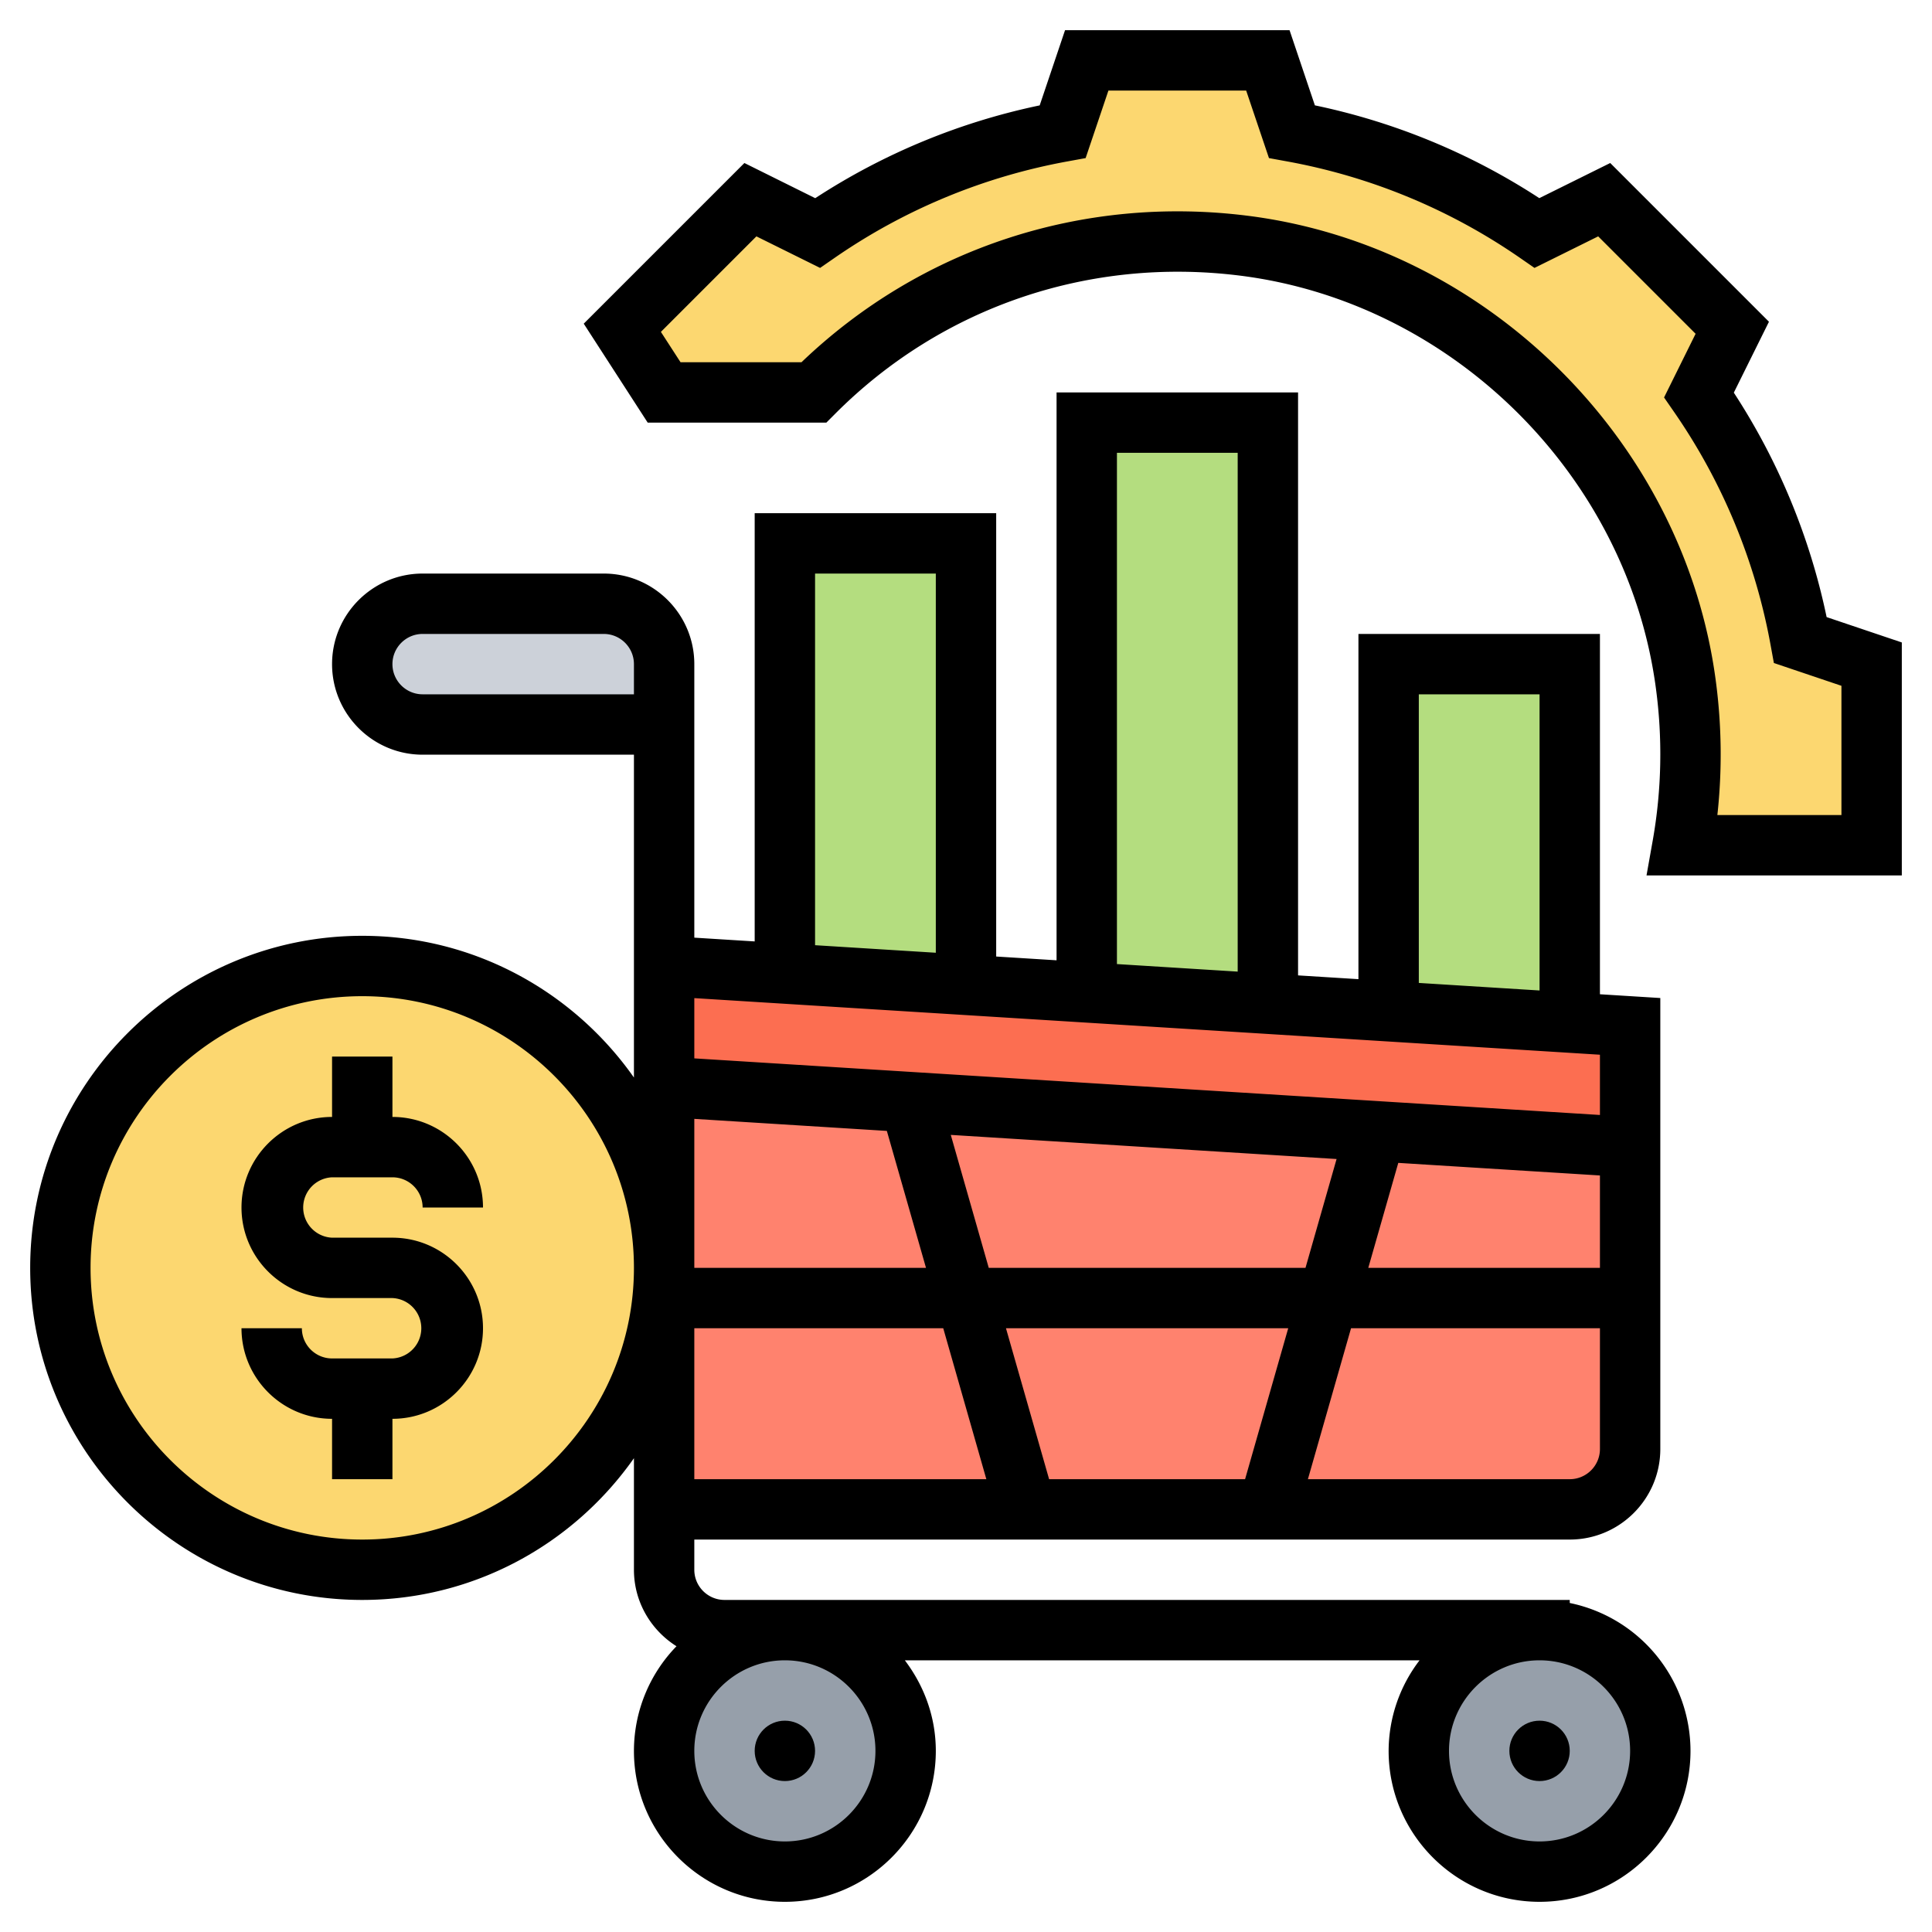 <svg class="hovered-paths" xml:space="preserve" style="enable-background:new 0 0 512 512" viewBox="0 0 64 64" y="0" x="0" height="512" width="512" xmlns:xlink="http://www.w3.org/1999/xlink" version="1.1" xmlns="http://www.w3.org/2000/svg"><g><path data-original="#ff826e" opacity="1" d="M54 38v10c0 1.1-.9 2-2 2H22V36z" fill="#ff826e"></path><path data-original="#fc6e51" opacity="1" d="M54 34v4l-32-2v-4l4 .25 6 .38 4 .24 6 .38 4 .25 6 .38z" fill="#fc6e51"></path><path class="hovered-path" data-original="#b4dd7f" opacity="1" d="M52 22v11.88l-6-.38V22zM42 14v19.25l-6-.38V14zM32 18v14.63l-6-.38V18z" fill="#b4dd7f"></path><path data-original="#ccd1d9" opacity="1" d="M22 22v2h-8c-.55 0-1.05-.22-1.41-.59-.37-.36-.59-.86-.59-1.41 0-1.1.9-2 2-2h6c1.1 0 2 .9 2 2z" fill="#ccd1d9"></path><circle data-original="#969faa" opacity="1" fill="#969faa" r="4" cy="58" cx="51"></circle><circle data-original="#969faa" opacity="1" fill="#969faa" r="4" cy="58" cx="26"></circle><circle data-original="#fcd770" opacity="1" fill="#fcd770" r="10" cy="42" cx="12"></circle><path data-original="#fcd770" opacity="1" d="M62 22v6h-6.26c.3-1.7.35-3.49.11-5.32-1-7.53-7.1-13.59-14.64-14.54-5.57-.7-10.7 1.29-14.25 4.86H22l-1.38-2.14 4.24-4.24 2.22 1.1a20.78 20.78 0 0 1 8.12-3.36L36 2h6l.8 2.36c2.97.54 5.72 1.7 8.12 3.36l2.22-1.1 4.24 4.24-1.1 2.22a20.78 20.78 0 0 1 3.36 8.12z" fill="#fcd770"></path><path data-original="#000000" opacity="1" fill="#000000" d="M11 39h2c.551 0 1 .448 1 1h2c0-1.654-1.346-3-3-3v-2h-2v2c-1.654 0-3 1.346-3 3s1.346 3 3 3h2a1.001 1.001 0 0 1 0 2h-2c-.551 0-1-.448-1-1H8c0 1.654 1.346 3 3 3v2h2v-2c1.654 0 3-1.346 3-3s-1.346-3-3-3h-2a1.001 1.001 0 0 1 0-2z"></path><circle data-original="#000000" opacity="1" fill="#000000" r="1" cy="58" cx="26"></circle><path data-original="#000000" opacity="1" fill="#000000" d="M52 53.101V53H24c-.551 0-1-.448-1-1v-1h29c1.654 0 3-1.346 3-3V33.061l-2-.125V21h-8v11.436l-2-.125V13h-8v18.811l-2-.125V17h-8v14.186l-2-.125V22c0-1.654-1.346-3-3-3h-6c-1.654 0-3 1.346-3 3s1.346 3 3 3h7v10.695C19.008 32.861 15.72 31 12 31 5.935 31 1 35.935 1 42s4.935 11 11 11c3.72 0 7.008-1.861 9-4.695V52c0 1.069.566 2.003 1.41 2.534A4.976 4.976 0 0 0 21 58c0 2.757 2.243 5 5 5s5-2.243 5-5c0-1.13-.391-2.162-1.026-3h17.051A4.954 4.954 0 0 0 46 58c0 2.757 2.243 5 5 5s5-2.243 5-5a5.01 5.01 0 0 0-4-4.899zM53 42h-7.674l.994-3.478 6.68.417zm-9.754 0H32.754l-1.258-4.405 12.78.799zm-.572 2-1.429 5h-6.492l-1.429-5zm-10 5H23v-5h8.246zM52 49h-8.674l1.429-5H53v4c0 .552-.449 1-1 1zm-5-26h4v9.811l-4-.25zm-10-8h4v17.186l-4-.25zm-10 4h4v12.561l-4-.25zm26 15.939v1.996L23 35.06v-1.996zM14 23c-.551 0-1-.449-1-1s.449-1 1-1h6c.551 0 1 .449 1 1v1zm9 14.064 6.378.399L30.675 42H23zM12 51c-4.962 0-9-4.037-9-9s4.038-9 9-9 9 4.037 9 9-4.038 9-9 9zm17 7c0 1.654-1.346 3-3 3s-3-1.346-3-3 1.346-3 3-3 3 1.346 3 3zm22 3c-1.654 0-3-1.346-3-3s1.346-3 3-3 3 1.346 3 3-1.346 3-3 3z"></path><circle data-original="#000000" opacity="1" fill="#000000" r="1" cy="58" cx="51"></circle><path data-original="#000000" opacity="1" fill="#000000" d="M60.509 20.442a21.723 21.723 0 0 0-3.074-7.435l1.164-2.349L53.341 5.4l-2.349 1.164a21.723 21.723 0 0 0-7.435-3.074L42.718 1h-7.437l-.84 2.491a21.74 21.74 0 0 0-7.435 3.074L24.659 5.4l-5.322 5.322L21.456 14h5.918l.293-.294c3.526-3.538 8.418-5.204 13.421-4.574 7.045.889 12.835 6.641 13.767 13.677a16.392 16.392 0 0 1-.103 5.016L54.543 29H63v-7.718zM61 27h-4.11a18.446 18.446 0 0 0-.053-4.453c-1.049-7.921-7.567-14.398-15.5-15.399C35.858 6.457 30.492 8.222 26.55 12h-4.006l-.651-1.006 3.164-3.164 2.11 1.045.484-.335a19.772 19.772 0 0 1 7.733-3.197l.579-.106L36.718 3h4.563l.755 2.237.579.106a19.772 19.772 0 0 1 7.733 3.197l.484.335 2.11-1.045 3.227 3.227-1.045 2.11.335.484a19.781 19.781 0 0 1 3.197 7.733l.106.579 2.238.755z"></path></g></svg>